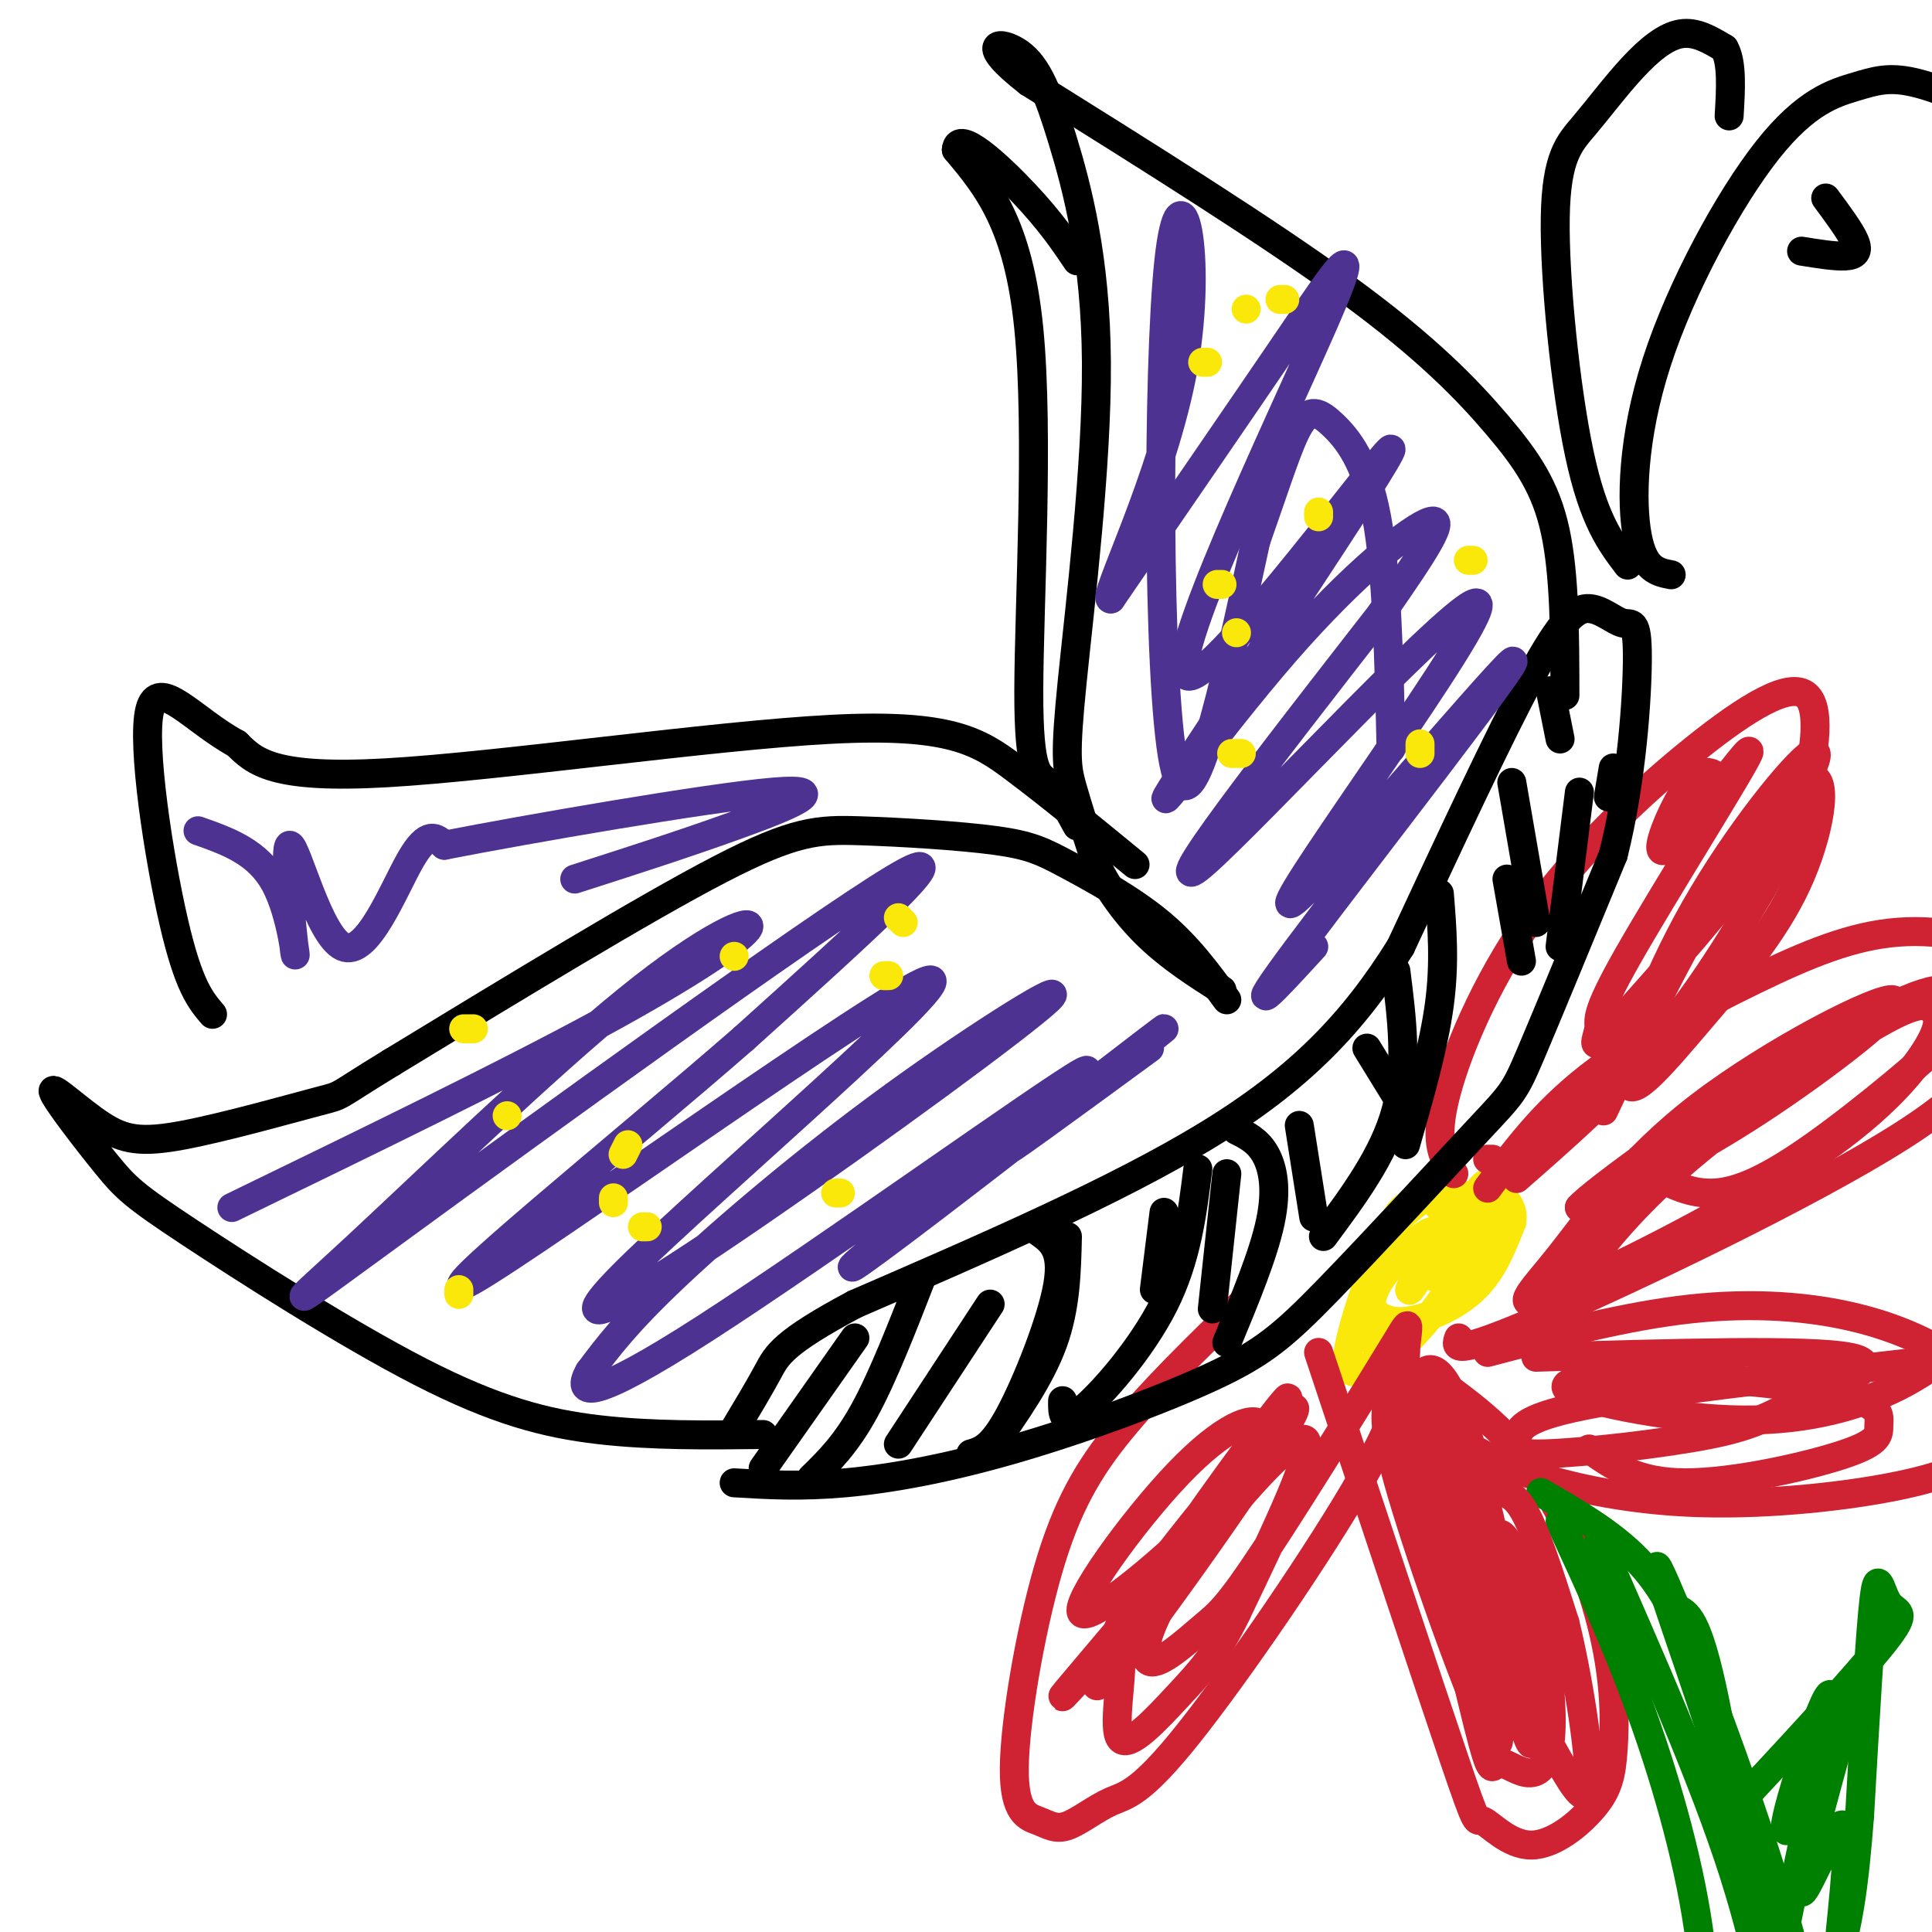 <svg viewBox='0 0 400 400' version='1.1' xmlns='http://www.w3.org/2000/svg' xmlns:xlink='http://www.w3.org/1999/xlink'><g fill='none' stroke='rgb(250,232,11)' stroke-width='6' stroke-linecap='round' stroke-linejoin='round'><path d='M298,250c0.460,-1.482 0.920,-2.964 0,-3c-0.920,-0.036 -3.219,1.375 -5,2c-1.781,0.625 -3.043,0.465 -6,7c-2.957,6.535 -7.607,19.764 -8,25c-0.393,5.236 3.473,2.477 6,1c2.527,-1.477 3.716,-1.673 7,-5c3.284,-3.327 8.665,-9.785 11,-16c2.335,-6.215 1.626,-12.186 -1,-14c-2.626,-1.814 -7.169,0.531 -11,4c-3.831,3.469 -6.949,8.062 -8,12c-1.051,3.938 -0.034,7.220 2,9c2.034,1.780 5.086,2.056 9,1c3.914,-1.056 8.690,-3.445 12,-7c3.310,-3.555 5.155,-8.278 7,-13'/><path d='M313,253c0.545,-3.231 -1.592,-4.809 -3,-6c-1.408,-1.191 -2.086,-1.994 -5,2c-2.914,3.994 -8.062,12.786 -8,15c0.062,2.214 5.334,-2.149 8,-6c2.666,-3.851 2.725,-7.191 3,-10c0.275,-2.809 0.766,-5.088 -3,0c-3.766,5.088 -11.788,17.543 -13,19c-1.212,1.457 4.386,-8.084 5,-11c0.614,-2.916 -3.758,0.792 -7,4c-3.242,3.208 -5.355,5.917 -6,9c-0.645,3.083 0.177,6.542 1,10'/></g>
<g fill='none' stroke='rgb(207,34,51)' stroke-width='6' stroke-linecap='round' stroke-linejoin='round'><path d='M308,246c5.748,-7.780 11.495,-15.560 21,-23c9.505,-7.440 22.767,-14.540 34,-20c11.233,-5.460 20.438,-9.281 30,-10c9.562,-0.719 19.482,1.664 23,5c3.518,3.336 0.634,7.626 -1,13c-1.634,5.374 -2.017,11.831 -21,24c-18.983,12.169 -56.567,30.048 -75,38c-18.433,7.952 -17.717,5.976 -17,4'/><path d='M309,240c0.000,0.000 -1.000,0.000 -1,0'/><path d='M301,243c-2.038,-2.970 -4.075,-5.939 -2,-15c2.075,-9.061 8.263,-24.212 18,-38c9.737,-13.788 23.023,-26.211 34,-35c10.977,-8.789 19.646,-13.943 23,-11c3.354,2.943 1.394,13.985 -1,22c-2.394,8.015 -5.221,13.004 -10,21c-4.779,7.996 -11.508,18.999 -20,29c-8.492,10.001 -18.746,19.001 -29,28'/><path d='M308,280c14.413,-3.784 28.827,-7.568 42,-9c13.173,-1.432 25.107,-0.513 35,2c9.893,2.513 17.747,6.620 23,11c5.253,4.380 7.906,9.035 8,12c0.094,2.965 -2.370,4.242 -6,6c-3.630,1.758 -8.427,3.997 -19,6c-10.573,2.003 -26.924,3.770 -42,3c-15.076,-0.770 -28.879,-4.077 -38,-8c-9.121,-3.923 -13.561,-8.461 -18,-13'/><path d='M295,284c8.206,5.790 16.412,11.580 23,21c6.588,9.420 11.557,22.470 14,33c2.443,10.530 2.359,18.542 2,24c-0.359,5.458 -0.994,8.363 -4,12c-3.006,3.637 -8.383,8.006 -13,8c-4.617,-0.006 -8.474,-4.386 -10,-5c-1.526,-0.614 -0.722,2.539 -6,-13c-5.278,-15.539 -16.639,-49.769 -28,-84'/><path d='M290,283c0.000,0.000 0.000,-2.000 0,-2'/><path d='M291,280c-0.149,5.370 -0.297,10.739 -9,26c-8.703,15.261 -25.959,40.412 -36,53c-10.041,12.588 -12.866,12.612 -16,14c-3.134,1.388 -6.575,4.139 -9,5c-2.425,0.861 -3.832,-0.167 -6,-1c-2.168,-0.833 -5.097,-1.471 -5,-11c0.097,-9.529 3.218,-27.950 7,-41c3.782,-13.050 8.223,-20.729 15,-29c6.777,-8.271 15.888,-17.136 25,-26'/></g>
<g fill='none' stroke='rgb(0,128,0)' stroke-width='6' stroke-linecap='round' stroke-linejoin='round'><path d='M319,309c7.268,4.185 14.536,8.369 20,14c5.464,5.631 9.125,12.708 15,28c5.875,15.292 13.964,38.798 18,55c4.036,16.202 4.018,25.101 4,34'/><path d='M323,315c5.839,12.583 11.679,25.167 17,40c5.321,14.833 10.125,31.917 12,47c1.875,15.083 0.821,28.167 -1,37c-1.821,8.833 -4.411,13.417 -7,18'/></g>
<g fill='none' stroke='rgb(0,0,0)' stroke-width='6' stroke-linecap='round' stroke-linejoin='round'><path d='M152,307c6.869,0.417 13.739,0.833 23,0c9.261,-0.833 20.915,-2.916 35,-7c14.085,-4.084 30.603,-10.169 41,-15c10.397,-4.831 14.673,-8.408 24,-18c9.327,-9.592 23.703,-25.198 31,-33c7.297,-7.802 7.513,-7.801 11,-16c3.487,-8.199 10.243,-24.600 17,-41'/><path d='M334,177c3.859,-15.265 5.006,-32.927 5,-41c-0.006,-8.073 -1.167,-6.556 -3,-7c-1.833,-0.444 -4.340,-2.850 -7,-3c-2.660,-0.150 -5.474,1.957 -12,14c-6.526,12.043 -16.763,34.021 -27,56'/><path d='M290,196c-9.844,15.822 -20.956,27.378 -40,39c-19.044,11.622 -46.022,23.311 -73,35'/><path d='M177,270c-15.044,8.022 -16.156,10.578 -18,14c-1.844,3.422 -4.422,7.711 -7,12'/><path d='M191,264c-4.083,10.500 -8.167,21.000 -12,28c-3.833,7.000 -7.417,10.500 -11,14'/><path d='M215,255c2.622,1.822 5.244,3.644 4,11c-1.244,7.356 -6.356,20.244 -10,27c-3.644,6.756 -5.822,7.378 -8,8'/><path d='M248,242c-1.156,9.333 -2.311,18.667 -7,28c-4.689,9.333 -12.911,18.667 -17,22c-4.089,3.333 -4.044,0.667 -4,-2'/><path d='M256,234c2.222,1.111 4.444,2.222 6,5c1.556,2.778 2.444,7.222 1,14c-1.444,6.778 -5.222,15.889 -9,25'/><path d='M289,201c1.250,9.917 2.500,19.833 0,29c-2.500,9.167 -8.750,17.583 -15,26'/><path d='M298,185c0.583,7.167 1.167,14.333 0,23c-1.167,8.667 -4.083,18.833 -7,29'/><path d='M313,162c0.000,0.000 5.000,29.000 5,29'/><path d='M321,143c0.000,0.000 2.000,10.000 2,10'/><path d='M324,144c-0.018,-12.458 -0.036,-24.917 -2,-34c-1.964,-9.083 -5.875,-14.792 -12,-22c-6.125,-7.208 -14.464,-15.917 -31,-28c-16.536,-12.083 -41.268,-27.542 -66,-43'/><path d='M213,17c-11.075,-8.621 -5.763,-8.674 -2,-6c3.763,2.674 5.975,8.076 9,18c3.025,9.924 6.862,24.371 7,46c0.138,21.629 -3.424,50.438 -5,66c-1.576,15.562 -1.164,17.875 0,22c1.164,4.125 3.082,10.063 5,16'/><path d='M227,179c2.556,5.333 6.444,10.667 11,15c4.556,4.333 9.778,7.667 15,11'/><path d='M254,207c-4.026,-5.539 -8.052,-11.078 -14,-16c-5.948,-4.922 -13.818,-9.228 -19,-12c-5.182,-2.772 -7.678,-4.011 -15,-5c-7.322,-0.989 -19.471,-1.728 -28,-2c-8.529,-0.272 -13.437,-0.078 -29,8c-15.563,8.078 -41.782,24.039 -68,40'/><path d='M81,220c-12.440,7.588 -9.539,6.560 -15,8c-5.461,1.440 -19.283,5.350 -28,7c-8.717,1.650 -12.329,1.040 -17,-2c-4.671,-3.040 -10.400,-8.510 -10,-7c0.400,1.510 6.927,9.998 11,15c4.073,5.002 5.690,6.516 17,14c11.310,7.484 32.314,20.938 48,29c15.686,8.062 26.053,10.732 37,12c10.947,1.268 22.473,1.134 34,1'/><path d='M223,171c-1.994,-3.667 -3.988,-7.333 -6,-9c-2.012,-1.667 -4.042,-1.333 -4,-19c0.042,-17.667 2.155,-53.333 0,-75c-2.155,-21.667 -8.577,-29.333 -15,-37'/><path d='M198,31c0.289,-4.378 8.511,3.178 14,9c5.489,5.822 8.244,9.911 11,14'/><path d='M235,179c-8.821,-7.244 -17.643,-14.488 -25,-20c-7.357,-5.512 -13.250,-9.292 -38,-8c-24.750,1.292 -68.357,7.655 -92,9c-23.643,1.345 -27.321,-2.327 -31,-6'/><path d='M49,154c-9.071,-4.905 -16.250,-14.167 -18,-7c-1.750,7.167 1.929,30.762 5,44c3.071,13.238 5.536,16.119 8,19'/><path d='M346,119c-2.843,-0.539 -5.685,-1.078 -7,-8c-1.315,-6.922 -1.101,-20.227 4,-36c5.101,-15.773 15.091,-34.014 23,-44c7.909,-9.986 13.739,-11.718 18,-13c4.261,-1.282 6.955,-2.114 12,-1c5.045,1.114 12.441,4.176 18,8c5.559,3.824 9.279,8.412 13,13'/><path d='M427,38c3.625,6.582 6.188,16.537 7,22c0.812,5.463 -0.128,6.432 -2,9c-1.872,2.568 -4.678,6.734 -8,9c-3.322,2.266 -7.161,2.633 -11,3'/><path d='M337,117c-3.542,-4.667 -7.084,-9.334 -10,-23c-2.916,-13.666 -5.207,-36.330 -5,-49c0.207,-12.670 2.911,-15.344 6,-19c3.089,-3.656 6.562,-8.292 10,-12c3.438,-3.708 6.839,-6.488 10,-7c3.161,-0.512 6.080,1.244 9,3'/><path d='M357,10c1.667,2.833 1.333,8.417 1,14'/><path d='M378,41c2.556,3.444 5.111,6.889 6,9c0.889,2.111 0.111,2.889 -2,3c-2.111,0.111 -5.556,-0.444 -9,-1'/></g>
<g fill='none' stroke='rgb(77,50,146)' stroke-width='6' stroke-linecap='round' stroke-linejoin='round'><path d='M48,250c28.265,-13.719 56.530,-27.438 76,-38c19.470,-10.562 30.145,-17.968 31,-20c0.855,-2.032 -8.111,1.309 -25,15c-16.889,13.691 -41.702,37.732 -56,51c-14.298,13.268 -18.080,15.765 9,-4c27.080,-19.765 85.023,-61.790 102,-72c16.977,-10.210 -7.011,11.395 -31,33'/><path d='M154,215c-24.234,21.166 -69.318,57.580 -56,50c13.318,-7.580 85.037,-59.156 94,-62c8.963,-2.844 -44.832,43.043 -62,60c-17.168,16.957 2.289,4.983 27,-12c24.711,-16.983 54.675,-38.975 60,-44c5.325,-5.025 -13.989,6.916 -32,20c-18.011,13.084 -34.717,27.310 -45,37c-10.283,9.690 -14.141,14.845 -18,20'/><path d='M122,284c-2.679,4.773 -0.376,6.706 24,-9c24.376,-15.706 70.825,-49.052 78,-53c7.175,-3.948 -24.923,21.503 -39,33c-14.077,11.497 -10.134,9.040 7,-4c17.134,-13.040 47.459,-36.665 49,-38c1.541,-1.335 -25.703,19.618 -31,24c-5.297,4.382 11.351,-7.809 28,-20'/><path d='M272,196c-8.101,8.840 -16.202,17.679 -3,0c13.202,-17.679 47.706,-61.878 44,-59c-3.706,2.878 -45.622,52.833 -46,50c-0.378,-2.833 40.783,-58.455 39,-62c-1.783,-3.545 -46.509,44.987 -57,54c-10.491,9.013 13.255,-21.494 37,-52'/><path d='M286,127c9.202,-13.190 13.708,-20.166 10,-19c-3.708,1.166 -15.631,10.475 -30,27c-14.369,16.525 -31.186,40.267 -22,26c9.186,-14.267 44.373,-66.544 44,-68c-0.373,-1.456 -36.306,47.909 -42,47c-5.694,-0.909 18.852,-52.091 28,-73c9.148,-20.909 2.900,-11.545 -7,3c-9.900,14.545 -23.450,34.273 -37,54'/><path d='M230,124c-2.183,0.622 10.858,-24.823 15,-48c4.142,-23.177 -0.616,-44.086 -3,-22c-2.384,22.086 -2.396,87.167 1,104c3.396,16.833 10.198,-14.584 17,-46'/><path d='M260,112c4.378,-12.402 6.823,-20.407 9,-24c2.177,-3.593 4.086,-2.775 7,0c2.914,2.775 6.833,7.507 9,19c2.167,11.493 2.584,29.746 3,48'/><path d='M41,172c6.217,2.188 12.433,4.377 16,11c3.567,6.623 4.483,17.681 4,14c-0.483,-3.681 -2.367,-22.100 -1,-22c1.367,0.100 5.983,18.719 11,21c5.017,2.281 10.433,-11.777 14,-18c3.567,-6.223 5.283,-4.612 7,-3'/><path d='M92,175c16.548,-3.238 54.417,-9.833 68,-11c13.583,-1.167 2.881,3.095 -8,7c-10.881,3.905 -21.940,7.452 -33,11'/></g>
<g fill='none' stroke='rgb(250,232,11)' stroke-width='6' stroke-linecap='round' stroke-linejoin='round'><path d='M134,254c0.000,0.000 -1.000,0.000 -1,0'/><path d='M98,213c0.000,0.000 -2.000,0.000 -2,0'/><path d='M105,231c0.000,0.000 0.000,0.000 0,0'/><path d='M129,239c0.000,0.000 1.000,-2.000 1,-2'/><path d='M183,202c0.000,0.000 1.000,0.000 1,0'/><path d='M186,190c0.000,0.000 1.000,1.000 1,1'/><path d='M174,247c0.000,0.000 -1.000,0.000 -1,0'/><path d='M95,268c0.000,0.000 0.000,-1.000 0,-1'/><path d='M127,249c0.000,0.000 0.000,-1.000 0,-1'/><path d='M152,198c0.000,0.000 0.000,0.000 0,0'/><path d='M255,156c0.000,0.000 2.000,0.000 2,0'/><path d='M273,107c0.000,0.000 0.000,-1.000 0,-1'/><path d='M266,62c0.000,0.000 -1.000,0.000 -1,0'/><path d='M253,121c0.000,0.000 -1.000,0.000 -1,0'/><path d='M256,131c0.000,0.000 0.000,0.000 0,0'/><path d='M294,156c0.000,0.000 0.000,-2.000 0,-2'/><path d='M305,116c0.000,0.000 -1.000,0.000 -1,0'/><path d='M258,64c0.000,0.000 0.000,0.000 0,0'/><path d='M250,75c0.000,0.000 -1.000,0.000 -1,0'/></g>
<g fill='none' stroke='rgb(207,34,51)' stroke-width='6' stroke-linecap='round' stroke-linejoin='round'><path d='M291,289c-1.166,-0.646 -2.332,-1.292 -3,-1c-0.668,0.292 -0.839,1.522 -1,4c-0.161,2.478 -0.313,6.206 5,23c5.313,16.794 16.089,46.656 18,46c1.911,-0.656 -5.045,-31.828 -12,-63'/><path d='M298,298c-2.884,-12.745 -4.094,-13.107 -3,-14c1.094,-0.893 4.491,-2.316 10,17c5.509,19.316 13.131,59.372 12,60c-1.131,0.628 -11.014,-38.172 -14,-53c-2.986,-14.828 0.927,-5.684 4,-2c3.073,3.684 5.307,1.910 8,6c2.693,4.090 5.847,14.045 9,24'/><path d='M324,336c2.768,11.213 5.188,27.245 5,33c-0.188,5.755 -2.985,1.231 -6,-4c-3.015,-5.231 -6.246,-11.170 -9,-21c-2.754,-9.830 -5.029,-23.550 -4,-26c1.029,-2.450 5.362,6.371 8,16c2.638,9.629 3.583,20.066 3,26c-0.583,5.934 -2.692,7.364 -5,7c-2.308,-0.364 -4.814,-2.521 -6,-2c-1.186,0.521 -1.053,3.720 -4,-8c-2.947,-11.720 -8.973,-38.360 -15,-65'/><path d='M291,292c-1.299,-15.618 2.954,-22.163 -2,-14c-4.954,8.163 -19.117,31.036 -27,43c-7.883,11.964 -9.488,13.021 -13,16c-3.512,2.979 -8.931,7.881 -11,7c-2.069,-0.881 -0.788,-7.545 7,-19c7.788,-11.455 22.082,-27.701 25,-27c2.918,0.701 -5.541,18.351 -14,36'/><path d='M256,334c-4.136,8.609 -7.474,12.133 -12,17c-4.526,4.867 -10.238,11.079 -12,9c-1.762,-2.079 0.427,-12.449 0,-17c-0.427,-4.551 -3.469,-3.284 6,-16c9.469,-12.716 31.449,-39.416 30,-35c-1.449,4.416 -26.326,39.946 -36,52c-9.674,12.054 -4.143,0.630 6,-15c10.143,-15.630 24.898,-35.466 28,-39c3.102,-3.534 -5.449,9.233 -14,22'/><path d='M252,312c-9.433,9.940 -26.016,23.789 -28,22c-1.984,-1.789 10.631,-19.217 20,-29c9.369,-9.783 15.491,-11.921 17,-10c1.509,1.921 -1.594,7.902 -11,20c-9.406,12.098 -25.116,30.314 -29,35c-3.884,4.686 4.058,-4.157 12,-13'/><path d='M318,281c28.291,-0.843 56.583,-1.686 65,0c8.417,1.686 -3.040,5.900 -10,9c-6.960,3.100 -9.423,5.085 -19,7c-9.577,1.915 -26.268,3.761 -34,4c-7.732,0.239 -6.505,-1.128 -6,-3c0.505,-1.872 0.287,-4.249 14,-7c13.713,-2.751 41.356,-5.875 69,-9'/><path d='M397,282c12.156,-1.637 8.045,-1.230 5,0c-3.045,1.230 -5.025,3.282 -11,6c-5.975,2.718 -15.945,6.102 -30,6c-14.055,-0.102 -32.194,-3.690 -36,-6c-3.806,-2.310 6.723,-3.341 20,-3c13.277,0.341 29.304,2.056 37,4c7.696,1.944 7.063,4.119 7,6c-0.063,1.881 0.445,3.468 -7,6c-7.445,2.532 -22.841,6.009 -33,6c-10.159,-0.009 -15.079,-3.505 -20,-7'/><path d='M322,271c6.411,-9.123 12.823,-18.246 25,-29c12.177,-10.754 30.120,-23.140 40,-29c9.880,-5.860 11.699,-5.192 13,-4c1.301,1.192 2.086,2.910 -1,8c-3.086,5.090 -10.041,13.551 -26,24c-15.959,10.449 -40.922,22.885 -51,27c-10.078,4.115 -5.272,-0.091 1,-8c6.272,-7.909 14.011,-19.522 29,-31c14.989,-11.478 37.228,-22.821 40,-22c2.772,0.821 -13.922,13.806 -28,23c-14.078,9.194 -25.539,14.597 -37,20'/><path d='M327,250c2.277,-2.891 26.470,-20.120 41,-30c14.530,-9.880 19.399,-12.411 8,-4c-11.399,8.411 -39.065,27.766 -38,27c1.065,-0.766 30.860,-21.652 47,-31c16.140,-9.348 18.626,-7.160 21,-6c2.374,1.160 4.636,1.290 -1,7c-5.636,5.710 -19.171,16.999 -29,24c-9.829,7.001 -15.951,9.715 -21,10c-5.049,0.285 -9.024,-1.857 -13,-4'/><path d='M332,230c6.955,-14.746 13.909,-29.491 22,-43c8.091,-13.509 17.317,-25.780 21,-26c3.683,-0.220 1.822,11.611 -3,22c-4.822,10.389 -12.607,19.336 -20,28c-7.393,8.664 -14.395,17.045 -15,13c-0.605,-4.045 5.188,-20.517 14,-36c8.812,-15.483 20.642,-29.976 24,-32c3.358,-2.024 -1.755,8.422 -10,20c-8.245,11.578 -19.623,24.289 -31,37'/><path d='M334,213c-5.362,5.858 -3.269,2.005 -3,0c0.269,-2.005 -1.288,-2.160 6,-15c7.288,-12.840 23.420,-38.363 25,-42c1.580,-3.637 -11.391,14.613 -16,19c-4.609,4.387 -0.856,-5.088 2,-10c2.856,-4.912 4.816,-5.261 6,-5c1.184,0.261 1.592,1.130 2,2'/></g>
<g fill='none' stroke='rgb(0,128,0)' stroke-width='6' stroke-linecap='round' stroke-linejoin='round'><path d='M331,319c10.905,24.774 21.810,49.548 28,69c6.190,19.452 7.667,33.583 6,24c-1.667,-9.583 -6.476,-42.881 -10,-60c-3.524,-17.119 -5.762,-18.060 -8,-19'/><path d='M347,333c-2.905,-6.869 -6.167,-14.542 -2,-2c4.167,12.542 15.762,45.298 20,63c4.238,17.702 1.119,20.351 -2,23'/><path d='M364,405c-0.440,-11.621 -0.879,-23.242 -2,-28c-1.121,-4.758 -2.922,-2.653 3,-9c5.922,-6.347 19.567,-21.144 25,-28c5.433,-6.856 2.655,-5.769 1,-8c-1.655,-2.231 -2.187,-7.780 -3,-1c-0.813,6.780 -1.906,25.890 -3,45'/><path d='M385,376c-1.065,13.568 -2.227,24.989 -7,37c-4.773,12.011 -13.156,24.611 -12,9c1.156,-15.611 11.850,-59.434 13,-69c1.150,-9.566 -7.243,15.124 -9,23c-1.757,7.876 3.121,-1.062 8,-10'/><path d='M378,366c2.817,-6.211 5.858,-16.737 4,-10c-1.858,6.737 -8.616,30.737 -9,35c-0.384,4.263 5.604,-11.211 8,-13c2.396,-1.789 1.198,10.105 0,22'/></g>
<g fill='none' stroke='rgb(0,0,0)' stroke-width='6' stroke-linecap='round' stroke-linejoin='round'><path d='M177,277c0.000,0.000 -19.000,27.000 -19,27'/><path d='M205,270c0.000,0.000 -19.000,29.000 -19,29'/><path d='M221,256c-0.167,7.333 -0.333,14.667 -3,22c-2.667,7.333 -7.833,14.667 -13,22'/><path d='M241,251c0.000,0.000 -2.000,16.000 -2,16'/><path d='M254,243c0.000,0.000 -3.000,28.000 -3,28'/><path d='M269,233c0.000,0.000 3.000,19.000 3,19'/><path d='M283,217c0.000,0.000 8.000,13.000 8,13'/><path d='M312,182c0.000,0.000 3.000,17.000 3,17'/><path d='M327,164c0.000,0.000 -4.000,32.000 -4,32'/><path d='M334,159c0.000,0.000 -1.000,6.000 -1,6'/></g>
</svg>